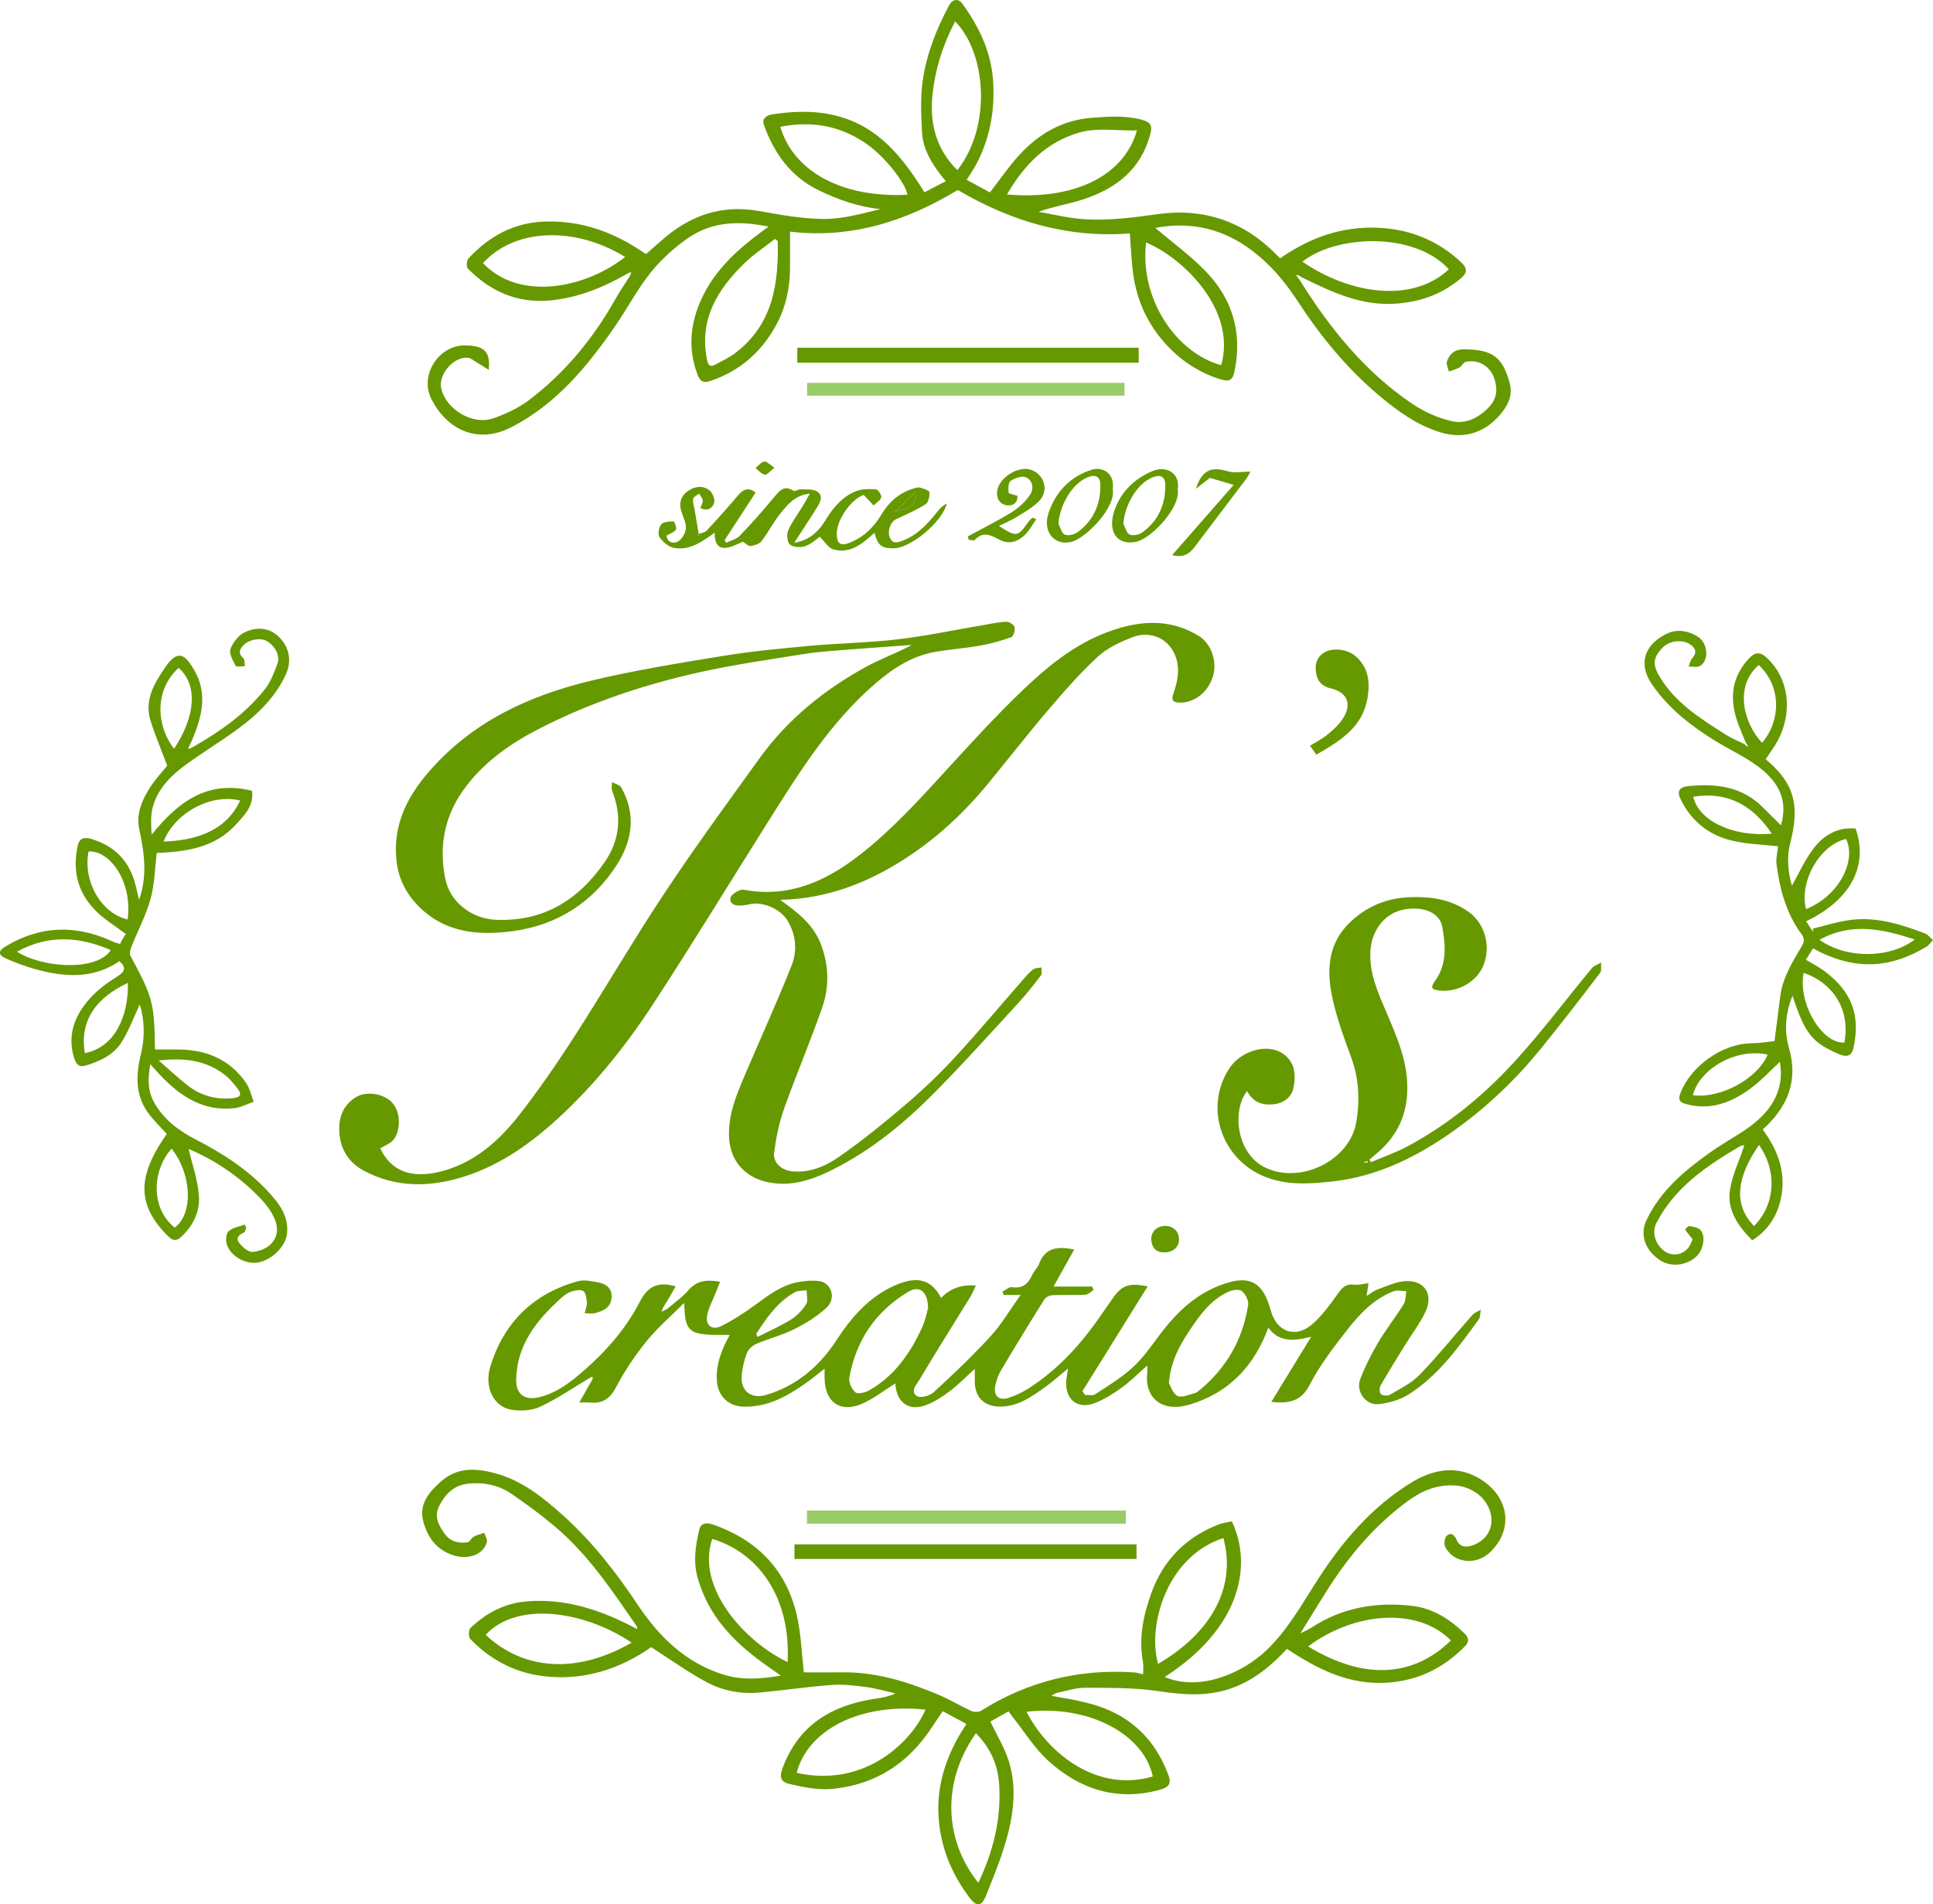 <?xml version="1.0" encoding="UTF-8"?><svg id="_レイヤー_2" xmlns="http://www.w3.org/2000/svg" viewBox="0 0 952.5 938.52"><defs><style>.cls-1{fill:#9c6;}.cls-2{fill:#690;}</style></defs><g id="_レイヤー_1-2"><path class="cls-2" d="m313.93,801.75c-12.1-17.47-23.84-35.28-40.24-49.18-6.89-5.84-14.21-11.22-21.67-16.33-6.53-4.47-14.12-5.9-21.94-4.91-6.69.85-10.91,5.34-13.76,11.1-2.51,5.06-.15,9.34,2.73,13.41,2.85,4.02,6.96,4.98,11.47,4.26,1.05-.17,1.71-2.07,2.83-2.68,1.63-.89,3.51-1.33,5.28-1.96.46,1.56,1.65,3.34,1.27,4.66-1.74,6.07-8.93,8.65-16.01,6.57-8.81-2.59-13.4-9.16-15.4-17.21-2.07-8.33,3.05-14.31,9.03-19.51,7.9-6.86,16.82-6.38,26.08-3.97,13.56,3.54,24.03,12.06,34.14,21.16,14.32,12.91,25.96,27.95,36.65,43.98,10.38,15.56,23.5,28.41,42.13,34.21,9.04,2.82,18.04,2.21,28.25.49-3.5-2.47-6.3-4.4-9.05-6.39-14.76-10.74-26.75-23.41-31.92-41.71-2.33-8.23-1.05-15.9.71-23.64,1.05-4.65,5.29-3.3,8.22-2.22,22.19,8.19,36.07,23.79,40.51,47.14,1.53,8.04,1.88,16.3,2.85,25.22,5.79,0,12.21.08,18.63-.02,16.8-.25,32.43,4.6,47.65,11.01,5.59,2.35,10.81,5.57,16.34,8.08,1.32.6,3.57.56,4.77-.19,23.15-14.51,48.34-20.72,75.55-18.85,1.26.09,2.49.55,4.23.96,0-2.13.3-4.15-.05-6.04-2.2-11.83.2-23.21,4.15-34.13,5.82-16.1,17.03-27.44,33.09-33.71,2.1-.82,4.44-1.05,6.56-1.53,10.66,22.55,3.47,53.25-33.11,76.7,18.05,7.59,39.02-2.65,49.89-12.93,10.49-9.92,17.4-22.39,25.08-34.36,12.3-19.19,26.81-36.38,46.49-48.48,10.61-6.52,22.16-8.72,33.3-2.23,15.31,8.91,17.41,25.56,5.26,36.81-6.87,6.35-17.82,5.01-21.81-3-.7-1.41-.28-4.49.81-5.44,1.76-1.53,3.61-.89,4.78,1.94,1.33,3.22,4.09,4.15,7.8,2.86,7.37-2.56,11.04-9.17,8.78-16.7-2.2-7.34-9.45-12.28-17.01-12.83-9.21-.67-16.79,2.64-23.88,7.87-16.13,11.9-28.82,26.94-39.46,43.78-4.16,6.59-8.22,13.24-13.15,21.2,2.61-1.34,4.14-1.96,5.49-2.85,15.22-9.99,32.21-12.76,49.79-10.67,9.96,1.19,18.59,6.6,25.8,13.79,1.95,1.94,2.16,3.92.06,6.06-10.47,10.67-22.96,16.9-38.01,17.97-18.85,1.34-34.5-6.48-49.72-16.64-7.86,8.36-16.75,15.91-28.34,19.74-11.63,3.85-23.1,2.85-35.02,1.08-11.83-1.76-23.98-1.6-36-1.67-4.65-.03-9.32,1.56-13.96,2.51-.84.17-1.58.81-2.77,1.45,12.3,2.18,24.06,3.98,34.56,10.3,11.47,6.9,18.79,16.94,23.27,29.32,1.66,4.59-1.33,5.88-4.74,6.8-20.85,5.62-39.02-.31-54.47-14.23-6.91-6.23-11.95-14.52-17.84-21.89-.6-.75-1.15-1.55-1.93-2.62-3.31,1.86-6.45,3.62-8.92,5.01,3.19,6.76,7.04,12.96,9.12,19.72,3.93,12.74,2.33,25.76-1.2,38.32-2.67,9.49-6.44,18.7-10.13,27.87-2.17,5.38-4.64,5.45-8.07.91-9.31-12.3-14.77-26.21-15.35-41.52-.55-14.47,3.89-27.94,11.4-40.33.69-1.14,1.42-2.24,2.4-3.78-3.9-2.11-7.7-4.16-11.66-6.29-1.98,2.93-3.66,5.36-5.27,7.82-11.4,17.39-26.85,27.94-47.99,30.37-7.8.9-14.82-.64-22.08-2.26-4.16-.93-5.32-3.03-3.73-7.45,7.75-21.46,24.08-31.33,45.55-34.58,3.33-.5,6.67-.99,10.21-2.66-4.81-1.08-9.57-2.49-14.44-3.14-5.54-.74-11.22-1.45-16.75-1.04-11.91.88-23.75,2.65-35.65,3.75-9.16.85-18.2-.82-26.18-5.1-9.27-4.97-17.87-11.2-27.34-17.26-15.35,10.8-33.74,16.89-53.93,14.18-13.59-1.82-25.68-8.18-35.28-18.33-.9-.95-.79-4.39.17-5.3,7.8-7.47,16.92-12.27,27.96-13.14,19.27-1.52,36.63,4.42,53.3,13.22.28.16.56.32.83.48-.01-.38-.02-.76-.04-1.14Zm401,6.74c-16.39-16.52-47.39-14.11-70.35,2.97,32.05,19.45,55.44,11.8,70.35-2.97Zm-322.37,65.27c33.4,7.5,56.57-15.12,63.47-31.16-32.36-3.41-57.96,10-63.47,31.16Zm210.28-115.71c-28.07,9.05-37.55,43.41-32.18,61.99,24.21-14.06,39.13-36.12,32.18-61.99Zm-214.75,61.11c1.76-32.22-14.81-54.11-37.14-60.69-8.21,24.24,16.46,50.9,37.14,60.69Zm179.97,56.37c-4.44-20.79-31.5-35.45-62.25-31.88,11.06,21.38,35.55,39.87,62.25,31.88Zm-256.8-65.94c-23.88-16-56.76-20.35-71.92-3.84,18.58,17.43,44.77,19.49,71.92,3.84Zm169.65,44.61c-17.5,24.9-15.19,53.28,1.16,73.77,7.26-15.3,11.32-31.11,10.3-48.16-.59-10-4.31-18.25-11.47-25.61Z"/><path class="cls-2" d="m309.79,134.51c-12.04,7-24.82,12.26-38.72,13.57-15.9,1.5-29.45-4.35-40.51-15.72-.82-.84-.65-3.98.25-4.95,10.13-10.94,22.35-17.71,37.63-18.21,18.51-.61,34.81,5.49,49.86,16.06,4.24-3.64,8.28-7.53,12.73-10.86,12.77-9.56,26.95-13.24,42.91-10.41,10.62,1.88,21.4,3.89,32.12,3.93,9.27.03,18.56-2.63,27.78-4.83-11-1.17-21.02-4.71-30.71-9.47-13.7-6.73-21.72-18.16-26.71-32.08-1.17-3.27,1.59-4.77,3.9-5.13,10.47-1.62,20.89-2.06,31.42.55,20.79,5.14,32.83,20.14,43.8,37.82,3.28-1.71,6.71-3.49,10.5-5.47-6.19-7.47-11.27-15.04-11.73-24.42-.41-8.32-.81-16.8.34-24.98,1.86-13.18,6.76-25.55,13.05-37.32,1.59-2.98,4.52-3.53,6.45-.87,8.31,11.51,14.33,23.89,15.23,38.47.88,14.35-1.58,27.87-8.22,40.6-1.36,2.61-3.09,5.03-4.81,7.81,3.73,2.03,7.59,4.13,11.45,6.23,4.72-6.07,9.17-12.64,14.47-18.43,9.63-10.51,21.2-17.27,35.99-18.37,8.3-.62,16.28-1.19,24.48,1.02,4.79,1.29,5.08,3.33,3.98,7.42-4.6,17.06-16.75,26.41-32.58,31.66-7.2,2.39-14.81,3.55-22.45,6.26,7.65,1.28,15.25,3.23,22.94,3.68,12,.71,23.88-.86,35.86-2.54,22.27-3.11,42.13,3.36,58.22,19.73.69.7,1.43,1.37,2.13,2.04,14.72-10.33,30.82-15.95,48.79-15.02,15.43.8,29.02,6.32,40.4,17.02,2.98,2.8,3.15,5.05-.04,7.76-8.82,7.49-18.72,11.28-30.46,12.46-17.86,1.79-32.74-5.32-47.83-12.73-.64-.37-1.28-.75-1.92-1.12-.39-.04-.77-.09-1.16-.13.18.27.37.53.55.8.39.51.78,1.02,1.18,1.53,14.81,23.79,32.15,45.37,55.62,61.18,5.88,3.96,12.82,7.08,19.71,8.58,6.71,1.46,13.08-1.78,18.03-6.99,4.01-4.23,4.37-8.95,2.59-14.21-2.03-6-8.05-9.6-14.18-8.04-1.12.29-1.79,2.07-2.93,2.7-1.62.9-3.47,1.37-5.23,2.03-.36-1.7-1.44-3.65-.95-5.05,1.35-3.87,4.02-6,8.66-5.93,13.62.2,18.57,3.6,22.15,16.27,1.51,5.35.07,9.9-3.32,14.35-7.78,10.22-18.59,14.02-30.7,10.32-11.35-3.46-20.72-10.2-29.67-17.66-16.21-13.51-29.38-29.6-40.86-47.25-6.91-10.62-15.29-20.12-25.92-27.21-13.59-9.07-28.56-11.6-44.08-8.64,8.17,6.93,16.92,13.33,24.43,20.96,13.51,13.74,18.59,30.46,14.64,49.6-.97,4.7-2.55,5.53-7.85,3.78-9.67-3.2-18.02-8.62-25-15.95-9.57-10.06-15.28-22.14-17.14-35.89-.86-6.33-1.06-12.74-1.61-19.78-30.46,2.37-58.45-5.87-84.77-21.41-25.12,15.13-51.91,24.12-82.67,20.54,0,6.15.03,12.07,0,17.98-.07,9.53-1.92,18.69-6.36,27.16-7.14,13.62-17.82,23.24-32.5,28.32-3.53,1.22-5.35.74-6.76-3.04-5.2-13.98-3.32-27.19,3.39-40.12,6.61-12.74,16.99-21.92,28.24-30.3,1.03-.77,2.08-1.51,3.4-2.48-13.86-2.87-27.24-2.69-38.99,5.2-7.04,4.72-13.63,10.68-18.95,17.26-6.63,8.19-11.55,17.74-17.57,26.46-13.69,19.85-28.82,38.26-50.78,49.72-17.85,9.31-32.77.58-39.95-13.86-5.74-11.55,3.66-26.26,16.45-26.25,9.51.01,12.94,2.98,11.9,12.07-2.39-1.5-4.23-2.69-6.11-3.81-1.34-.8-2.68-2.01-4.12-2.15-7.09-.73-14.8,8.33-13.15,15.23,2.49,10.39,15.57,18.18,25.74,14.58,6.13-2.17,12.33-5.05,17.49-8.95,17.78-13.46,31.66-30.43,42.61-49.84,2.27-4.03,4.91-7.84,7.38-11.75.12-.5.25-1,.37-1.5-.41.14-.82.28-1.23.41Zm137.36-38.54c-.97-5.7-10.56-18.01-19.18-24.33-13.05-9.58-27.65-12.26-43.45-9.15,6.57,22.38,31,35.17,62.62,33.48Zm-63.91,22.84c-.46-.35-.92-.7-1.38-1.05-5.02,3.96-10.44,7.51-15,11.94-13.27,12.9-22.4,27.56-18.52,47.35.65,3.34,1.73,4.02,4.5,2.47,3.17-1.77,6.54-3.3,9.41-5.48,18.56-14.07,21.47-34.04,20.99-55.23Zm88.5-34.95c17.08-21.69,14.23-57.83-1.09-73.3-6,11.41-9.88,23.59-11.18,36.32-1.41,13.77,1.71,26.54,12.27,36.98Zm-233.76,45.84c19.06,19.72,52.05,11.34,70.07-3.07-25.41-15.5-54.67-13.92-70.07,3.07Zm363.76,50.29c7.74-26.97-18.36-52.62-36.99-60.5-3.28,27.4,14.41,54.25,36.99,60.5Zm112.18-47.27c-17.15-18.83-55.84-16.84-72.15-3.73,25.09,17.06,55.21,19.77,72.15,3.73Zm-217.72-36.89c31.84,2.83,57.37-8.26,64.06-31.57-9.85.33-19.48-1.6-28.76,1.16-15.94,4.74-26.89,15.83-35.3,30.41Z"/><path class="cls-2" d="m187.38,565.95c7.08,15.07,21.39,14.2,33.09,10.5,15-4.75,26.32-15.26,35.73-27.34,26.07-33.5,46.22-70.91,69.48-106.27,15.52-23.6,32.21-46.44,48.76-69.34,13.71-18.97,31.58-33.43,51.97-44.67,7.3-4.02,15.25-6.86,22.88-10.95-10.29.74-20.58,1.42-30.86,2.25-7.4.6-14.84,1.02-22.15,2.19-17.36,2.77-34.82,5.26-51.96,9.09-27.16,6.07-53.51,14.87-78.35,27.6-13.78,7.06-26.42,15.71-36.08,28.25-10.59,13.73-13.85,28.97-10.49,45.76,2.34,11.71,13.06,19.83,25.08,20.31,23.51.94,40.66-9.87,53.5-28.48,7.44-10.78,8.56-22.64,3.69-34.98-.5-1.27-.1-2.9-.11-4.37,1.55.85,3.81,1.3,4.55,2.62,7.31,12.88,5.6,25.78-1.88,37.65-11.86,18.83-29.52,30.16-51.35,33.11-15.46,2.09-31.3,1.36-44.22-9.95-7.5-6.57-12.23-14.81-13.29-24.71-1.84-17.13,4.88-31.09,15.95-43.86,21.37-24.66,49.3-37.54,80.02-44.9,21.23-5.09,42.87-8.59,64.43-12.12,14.28-2.33,28.74-3.7,43.17-5.03,14.47-1.33,29.07-1.51,43.49-3.22,14.18-1.68,28.21-4.67,42.32-7.06,3.72-.63,7.44-1.47,11.19-1.59,1.38-.04,3.72,1.5,4,2.7.35,1.49-.57,4.49-1.65,4.89-4.91,1.78-10,3.22-15.15,4.14-7.28,1.3-14.69,1.82-21.98,3.04-11.28,1.88-20.6,7.82-29.11,15.06-22.67,19.28-38.13,44.21-53.74,69-18.78,29.82-37.12,59.92-56.38,89.43-13.32,20.41-28.52,39.5-46.52,56.11-13.62,12.57-28.56,23.24-46.39,28.97-16.94,5.45-33.99,5.77-50.01-2.93-6.52-3.54-10.93-9.63-11.69-17.56-.74-7.63,1.13-14.16,7.97-18.48,5.14-3.24,13.73-1.83,17.83,2.5,4.85,5.12,4.02,14.65.78,18.44-1.61,1.88-4.3,2.84-6.5,4.21Z"/><path class="cls-2" d="m290.95,678.89c-8.2,4.89-16.13,10.37-24.73,14.41-4.18,1.96-9.82,2.27-14.46,1.44-8.52-1.52-13.27-11.1-10.14-21.27,6.66-21.67,21.16-35.95,43.15-42,3.13-.86,6.9-.03,10.24.63,4.15.82,6.93,3.3,6.27,8.06-.64,4.59-4.31,5.98-8.04,7.01-1.5.41-3.21.07-5.13.07.48-2.18,1.21-3.79,1.08-5.32-.17-1.97-.46-4.67-1.74-5.58-1.29-.91-3.97-.35-5.85.2-1.69.49-3.31,1.62-4.64,2.82-12.26,11-22.4,23.25-22.61,40.88-.09,7.15,4.52,10.13,11.59,8.33,8.87-2.26,15.71-7.73,22.32-13.55,10.9-9.6,20.38-20.51,27.02-33.46,3.79-7.4,8.83-10.17,17.59-7.58-1.16,2.09-2.22,4.19-3.45,6.17-1.21,1.95-2.59,3.78-3.49,6.32,1.07-.55,2.28-.92,3.18-1.67,3.45-2.87,7.21-5.53,10.1-8.9,4.19-4.89,9.2-5.31,15.63-4.18-.78,1.94-1.48,3.68-2.16,5.41-1.46,3.68-3.46,7.25-4.22,11.06-.97,4.87,2.34,7.64,6.76,5.45,5.86-2.89,11.44-6.52,16.74-10.38,6.72-4.9,13.27-10.02,21.72-11.46,3.23-.55,6.65-.84,9.88-.42,6.1.79,8.64,8.41,3.78,13.04-4.58,4.35-10.27,7.8-15.96,10.66-5.99,3.01-12.64,4.67-18.83,7.32-1.85.79-3.82,2.67-4.53,4.51-1.34,3.47-2.21,7.23-2.55,10.94-.69,7.63,4.63,11.82,11.97,9.66,15-4.41,26.24-14.02,34.58-26.77,7.54-11.53,16.13-21.55,28.98-27.22,11-4.86,17.92-2.97,22.74,6.17q6.69-7.04,17.11-6.08c-.92,1.93-1.55,3.66-2.5,5.21-8.43,13.72-17.04,27.33-25.27,41.16-1.38,2.32-4.77,5.76-1.26,8.1,1.67,1.11,6.34-.14,8.23-1.87,9.63-8.86,19.15-17.91,27.99-27.55,5.41-5.9,9.54-12.99,14.88-20.44h-8.26c-.25-.53-.51-1.06-.76-1.59,1.59-.8,3.32-2.47,4.76-2.25,5.25.82,8-1.64,9.98-6.03.88-1.95,2.66-3.52,3.4-5.5,2.95-7.86,8.88-8.79,17.27-7-3.39,6.08-6.61,11.86-10.16,18.22h18.99l.73,1.73c-1.37.81-2.71,2.25-4.13,2.33-5.32.28-10.67-.02-15.99.2-1.4.06-3.34.85-4.03,1.94-7.24,11.53-14.36,23.15-21.32,34.85-1.41,2.37-2.42,5.13-2.96,7.85-1,4.98,1.73,7.52,6.53,5.98,3.41-1.1,6.77-2.69,9.79-4.62,14.38-9.19,25.65-21.52,35.28-35.46,1.96-2.84,3.99-5.63,5.91-8.5,4.61-6.88,8.32-8.33,17.57-6.37-10.79,17.34-21.49,34.52-32.18,51.7.43.6.86,1.2,1.29,1.8,1.7-.08,3.81.47,5.04-.33,6.21-4.06,12.64-7.96,18.12-12.9,4.86-4.38,8.83-9.86,12.74-15.18,9.34-12.73,20.26-23.23,36.08-27.34,8.8-2.29,14.48.55,17.83,8.95.73,1.84,1.35,3.73,1.89,5.63,2.81,9.92,11.88,13.36,19.87,6.66,5.1-4.28,9.16-9.94,13.06-15.43,2.14-3.02,3.99-4.92,7.91-4.41,2.04.26,4.2-.38,7.16-.72-.28,1.9-.55,3.81-.91,6.28,1.96-1.19,3.56-2.56,5.42-3.23,4.44-1.59,8.94-3.76,13.52-4.06,9.58-.62,14.18,6.46,9.98,15.24-2.7,5.65-6.59,10.73-9.9,16.09-4.09,6.63-8.21,13.24-12.09,20-.64,1.12-.69,3.54.06,4.26.85.83,3.29,1.1,4.35.47,5.09-3.03,10.71-5.71,14.73-9.87,9.11-9.43,17.35-19.7,26.05-29.53,1.02-1.16,2.72-1.72,4.11-2.55-.31,1.61-.13,3.58-1.01,4.79-9.99,13.75-19.93,27.7-34.58,36.95-4.26,2.69-9.69,4.23-14.74,4.76-6.4.67-11.37-6.29-9.04-12.38,2.4-6.26,5.49-12.34,8.91-18.12,3.81-6.43,8.49-12.34,12.44-18.69,1.09-1.76.94-4.29,1.35-6.47-2.14-.01-4.52-.66-6.38.06-9.64,3.76-16.59,11.1-22.73,18.96-6.74,8.62-13.51,17.46-18.51,27.12-4.2,8.12-9.96,9.35-18.92,8.43,6.61-10.79,12.91-21.08,19.67-32.12-8.41,2.16-15.85,2.87-21.13-4.46-7,18.91-19.35,32.06-38.71,37.87-14.28,4.28-22.4-3.91-20.96-15.64.12-.95.02-1.92.02-3.59-4.57,4.01-8.38,7.88-12.73,11.01-4.12,2.97-8.57,5.76-13.29,7.56-8.18,3.11-14.24-1.62-13.95-10.31.06-1.93.52-3.84.95-6.78-4.22,3.44-7.61,6.53-11.33,9.17-6.74,4.79-13.49,9.7-22.38,9.6-7.71-.08-12.24-4.62-12.28-12.43,0-1.75,0-3.5,0-6.13-4.57,4.11-8.25,7.92-12.43,11.05-3.66,2.74-7.67,5.37-11.93,6.89-8.43,3.02-14.28-1.6-14.79-10.82-5.05,3.2-9.92,6.95-15.33,9.57-11.3,5.46-19.46.11-19.52-12.32,0-1.15,0-2.31,0-4.46-3.5,2.7-6.35,5.06-9.37,7.18-9.3,6.57-19.06,11.94-31,11.48-7.22-.28-12.19-5.42-12.7-12.6-.61-8.52,2.58-15.87,6.29-22.69-5.41-.25-10.93.37-15.93-.95-6.37-1.68-6.08-7.87-6.49-14.87-6.74,6.77-13.26,12.34-18.55,18.9-5.7,7.08-10.88,14.75-15.09,22.79-3.01,5.76-6.76,7.98-12.82,7.41-1.31-.12-2.64-.02-5.2-.02,2.44-4.31,4.49-7.92,6.53-11.52,0-.4.01-.8.02-1.2-.35.12-.7.25-1.05.37Zm285,2.69c.85,1.42,1.86,5.17,4.19,6.38,2.07,1.07,5.63-.58,8.47-1.28,1.06-.26,2.03-1.12,2.91-1.86,13.06-10.95,20.93-24.92,23.52-41.7.33-2.12-1.29-5.25-3.02-6.74-1.21-1.04-4.42-.71-6.26.09-9.1,3.95-14.62,11.74-19.85,19.65-4.75,7.18-8.91,14.69-9.95,25.46Zm-118.64-36.78c-.06-8.35-4.28-11.38-9.67-8.17-16.14,9.63-25.85,23.98-29.14,42.43-.4,2.23,1.2,5.63,3,7.15,1.17.99,4.73.18,6.63-.88,12.57-7.04,20.37-18.29,26.23-31.03,1.63-3.53,2.34-7.49,2.95-9.5Zm-84.7,12.67c.24.48.48.96.72,1.44,5.48-2.79,11.17-5.27,16.37-8.51,2.98-1.85,5.66-4.65,7.54-7.62,1.06-1.67.22-4.54.24-6.87-1.98.31-4.25.1-5.88,1.02-8.52,4.79-13.86,12.59-19,20.53Z"/><path class="cls-2" d="m384.47,443.52c8.78,6.3,16.49,12.26,20.17,22.21,3.78,10.24,4.04,20.59.58,30.59-5.84,16.87-12.89,33.31-18.87,50.14-2.45,6.9-3.92,14.27-4.89,21.55-.68,5.15,3.74,8.78,8.94,9.28,8.62.82,16.28-2.46,22.82-7,11.51-7.99,22.45-16.88,33.13-25.99,8.46-7.21,16.57-14.94,24.11-23.11,11.56-12.52,22.49-25.62,33.72-38.46,1.53-1.75,3.07-3.58,4.91-4.95,1.05-.78,2.74-.69,4.14-.99-.07,1.33.38,3.05-.29,3.92-3.61,4.73-7.29,9.44-11.32,13.81-13.83,15.02-27.46,30.25-41.85,44.72-14.62,14.7-30.73,27.83-49.37,37.18-10.32,5.18-21.35,8.99-33.42,5.9-10.81-2.77-17.35-11.01-17.76-22.1-.4-10.99,3.7-20.72,7.85-30.45,7.65-17.98,15.8-35.75,22.99-53.91,2.83-7.14,2.26-14.91-1.89-21.97-3.39-5.76-12.21-9.75-18.7-8.25-1.12.26-2.26.46-3.4.59-3.03.34-6.55-.09-6.17-3.61.18-1.67,4.54-4.49,6.5-4.12,22.03,4.11,40.15-3.89,57.03-16.99,15.67-12.17,28.93-26.69,42.24-41.25,12.33-13.49,24.66-27.03,37.83-39.67,12.41-11.91,25.74-22.94,42.25-29.08,15.18-5.64,30.21-7.03,44.84,1.84,6.19,3.75,9.37,12.54,7.08,20.05-2.38,7.81-9.21,13.05-16.32,12.89-3.59-.08-4.27-1.34-3.12-4.58,2.43-6.87,3.58-13.9-.12-20.68-3.81-6.96-12.05-10.13-20.13-6.95-6.04,2.38-12.39,5.27-17.06,9.59-8.74,8.09-16.64,17.14-24.38,26.23-10.29,12.07-20.02,24.61-30.11,36.85-11.89,14.42-25.54,26.96-41.32,37.02-18.25,11.64-37.94,19.17-60.66,19.75Z"/><path class="cls-2" d="m93.78,368.88c13.83-7.75,26.8-16.67,36.75-29.18,2.86-3.59,4.56-8.24,6.17-12.63,1.46-3.97-1.17-8.77-5.31-11.15-3.08-1.77-8.77-.73-11.45,2.1-1.96,2.07-2.68,3.98-.09,6.32.82.74.6,2.63.86,4-1.61-.03-4.29.48-4.64-.2-1.34-2.62-3.32-6.15-2.48-8.35,1.26-3.3,4.17-7,7.31-8.35,6.56-2.82,12.5-1.79,16.92,2.84,4.97,5.2,5.98,11.85,2.91,18.41-4.4,9.38-11.26,16.89-19.15,23.21-8,6.4-16.8,11.8-25.27,17.62-9.12,6.27-17.92,12.95-21.03,24.24-1.16,4.23-.84,8.87-.56,13.62,12.79-15.83,27.11-27.16,49.45-21.64,1.08,7.28-3.68,12.05-8.08,16.82-9.69,10.51-22.56,12.94-36.02,13.71-1,.06-2,.07-2.99.13-.12,0-.24.21.18-.18-1,8.01-1.09,15.69-3.07,22.85-2.22,7.98-6.21,15.46-9.29,23.21-.59,1.47-1.25,3.6-.63,4.76,11.07,20.67,11.72,22.89,12.11,46.21,3.56,0,7.15,0,10.74,0,14.03-.04,25.93,4.55,34.11,16.44,1.85,2.7,2.56,6.18,3.79,9.31-3.16,1.09-6.25,2.78-9.49,3.16-15.25,1.75-26.58-5.76-36.53-16.2-1.45-1.53-2.82-3.13-4.91-5.45-1.39,7.18-1.29,13.2,1.89,18.89,4.72,8.45,12.21,13.96,20.55,18.25,13.1,6.75,25.35,14.63,35.45,25.48,5.43,5.84,10.31,11.91,9.46,20.85-.58,6.04-7.29,13.14-14.51,14.28-6.12.96-13.63-3.33-15.27-9.26-.53-1.93-.2-5.18,1.07-6.27,2.03-1.74,5.18-2.18,7.85-3.16.25.47.5.94.75,1.42-.34.85-.47,2.2-1.07,2.45-2.54,1.06-4.27,2.8-2.37,5.17,1.61,2.01,4.44,4.58,6.52,4.4,8.6-.74,15.09-7.5,10.61-16.97-1.61-3.4-4-6.59-6.61-9.31-10.32-10.76-22.44-18.94-35.47-24.46,1.77,7.63,4.53,15.3,5.08,23.12.54,7.64-2.76,14.69-8.67,20.16-2.31,2.14-4.09,2.13-6.37-.1-14.84-14.59-14.88-27.76-4.66-44.7,1.19-1.98,2.53-3.87,3.85-5.87-2.76-3.03-5.67-5.93-8.23-9.11-7.45-9.3-7.15-19.5-4.44-30.6,1.95-7.99,1.72-16.5-.62-24.12-2.88,6.12-5.28,12.66-8.88,18.46-4,6.46-10.83,9.59-17.96,11.71-3.79,1.13-4.9-1.67-5.71-4.47-3.2-11.13.72-20.56,7.91-28.62,3.81-4.27,8.65-7.82,13.54-10.87,3.96-2.47,4.48-4.41,1.07-7.52-13.3,9.05-27.58,7.82-42.02,3.76-4.84-1.36-9.58-3.18-14.18-5.22-3.63-1.61-3.52-3.67-.04-5.77,17.3-10.45,35.05-10.88,53.19-2.34,1,.47,2.11.68,3.35,1.07.51-1,.91-1.88,1.4-2.71.5-.84,1.09-1.63,1.48-2.19-4.77-3.57-9.73-6.63-13.9-10.52-9.76-9.11-12.7-20.51-9.74-33.44.78-3.42,3.48-3.8,6.27-2.99,10.82,3.12,18.24,9.89,21.55,20.81.88,2.9,1.47,5.88,2.31,9.3,4.26-12.09,2.55-23.39.06-34.95-1.6-7.42,1.53-14.63,5.67-20.93,2.54-3.86,5.75-7.28,8.16-10.27-2.77-7.37-5.8-14.52-8.16-21.89-3.28-10.22,1.63-18.51,7.11-26.52,6.47-9.46,10.02-6.06,14.29,1.22,6.84,11.66,3.81,23.04-.91,34.38-.51,1.22-1.11,2.39-1.67,3.59-.16.29-.33.58-.49.88.39-.02.78-.04,1.17-.06Zm-30.9,84.27c2.53-18.18-8.46-34.06-19.23-33.5-2.92,14.65,6.22,30.56,19.23,33.5Zm21.67,113c-9.86,11-10.22,29.58,1.54,38.88,9.51-7.06,8.17-26.89-1.54-38.88Zm1.21-197.09c10.85-16.4,11.64-31.75,2.24-39.88-12.29,11.33-10.77,28.78-2.24,39.88ZM8.37,469.05c12.99,8.25,39.52,9.63,46.24-.78-15.68-6.79-30.91-7.66-46.24.78Zm69.86,53.64c5.42,4.7,9.7,8.75,14.33,12.35,6.46,5.02,13.91,7,22.12,6.21,3.47-.33,4.78-1.61,2.46-4.62-1.91-2.47-3.93-5-6.38-6.89-9.1-7.03-19.64-8.57-32.52-7.05Zm40.07-128.13c-14.29-3.63-32.16,6.04-37.68,20.19,14.44-.43,30.58-4.49,37.68-20.19Zm-55.26,89.83c-16.74,7.89-23.82,19.64-21.22,34.66,14.62-2.86,21.49-17.83,21.22-34.66Z"/><path class="cls-2" d="m860.34,366.2c-1.2-2.89-2.46-5.76-3.58-8.69-4.57-11.98-4.14-23.19,5.12-33.06,2.98-3.18,5.54-3.26,8.81-.18,12.39,11.7,12.26,30.01,3.91,43.16-1.47,2.31-3.06,4.55-4.56,6.77,14.2,11.76,16.92,22.73,12.1,41.4-1.95,7.54-.85,14.88.83,20.94,3.41-5.97,6.45-13.02,11.04-18.86,4.91-6.24,11.8-10.14,20.33-9.34,6.1,17.16-1.06,34.52-24.34,45.72,1.15,1.76,2.25,3.47,3.36,5.17,0-.54,0-1.07,0-1.61,6.26-1.46,12.46-3.48,18.81-4.26,12.71-1.55,24.66,2.24,36.36,6.7,1.52.58,2.65,2.16,3.97,3.28-1.09,1.11-2,2.51-3.28,3.28-16.15,9.7-33.88,12.87-55.82.8-1.12,1.76-2.24,3.54-3.54,5.59,3.26,1.98,6.36,3.55,9.11,5.59,14.27,10.64,17.56,22.51,14.41,37.65-.98,4.69-3.81,4.78-7.33,3.25-13.2-5.73-16.55-9.92-22.79-28.72-3.57,8.79-4.11,17.4-1.73,25.72,4.72,16.49-.82,29.23-12.94,40.2,7.04,9.46,11.26,20.03,9.33,32-1.51,9.35-6.01,17.3-14.51,22.6-6.91-7.04-12.61-14.9-10.91-25.19,1.16-6.98,4.34-13.62,6.62-20.41.12-.43.25-.86.38-1.29-.56.1-1.12.19-1.68.29-16.57,9.72-32.4,20.28-41.61,38.03-2.51,4.83-.37,11.19,4.54,14.26,3.56,2.23,8.37,1.48,11.13-1.94.98-1.22,1.48-2.82,2.18-4.21-.25-.34-.43-.62-.64-.88-1.03-1.29-2.15-2.52-2.99-3.92-.11-.19,1.34-1.87,1.9-1.78,1.86.29,4.06.61,5.36,1.77,2.91,2.61,1.87,9.6-1.57,13.01-4.9,4.86-13.08,5.68-18.51,1.85-7.28-5.14-9.62-12.6-6.23-19.67,7.1-14.82,19.29-24.81,32.31-33.94,5.53-3.88,11.51-7.11,17.07-10.97,11.67-8.1,18.76-18.55,16.3-32.97-4.58,4.22-9.14,9.22-14.49,13.15-9.41,6.91-19.79,10.98-31.85,7.62-3.12-.87-3.93-2.11-2.69-5.35,4.93-12.9,20.16-24.5,35.45-24.6,3.75-.02,7.49-.7,10.92-1.04.95-7.43,1.9-14.71,2.82-21.99,1.15-9.08,5.8-16.71,10.34-24.31,1.48-2.47,1.9-4.03.05-6.55-7.44-10.17-10.64-21.99-12.21-34.26-.38-3,.49-6.16.76-8.89-7.97-.96-16.14-1.06-23.81-3.09-11.11-2.93-19.5-9.98-24.47-20.68-1.79-3.86.45-5.52,3.56-5.85,13.62-1.45,26.58-.14,36.99,10.2,3.06,3.04,6.13,6.07,9.17,9.08,3.36-11.78-.3-21.28-12.48-29.86-6.33-4.47-13.45-7.8-20.07-11.88-11.79-7.27-22.57-15.7-30.65-27.18-8.67-12.32-2.08-21.52,7.42-25.75,5.03-2.23,10.12-1.13,14.56,1.53,5.35,3.21,5.94,12.17,1.15,14.64-1.47.76-3.64.19-5.48.22.61-1.41.9-3.11,1.88-4.19,2.3-2.52,1.83-5.07-1.63-7.05-3.83-2.19-9.76-1.37-12.88,1.77-4.68,4.71-5.18,8.23-2.12,13.61,7.73,13.55,20.51,21.43,33.11,29.47,2.9,1.85,6.17,3.11,9.27,4.64.39.42.78.84,1.16,1.26.16-.11.32-.22.49-.33-.32-.5-.63-1.01-.95-1.51Zm28.39,113.28c-2.83,15.23,9.15,35.06,20.12,34.35,3.11-17.36-6.62-29.8-20.12-34.35Zm20.94-65.99c-13.19,3.11-23.14,21.11-19.76,34.57,16.38-6.53,24.92-23.83,19.76-34.57Zm-43-85.71c-11.76,9.9-8.11,27.84,1.59,38.32,8.4-9.55,10.57-26.72-1.59-38.32Zm-2.34,276.5c11.18-11.46,10.91-28.17,2.42-39.97-10.57,15.3-13.15,28.96-2.42,39.97Zm8.71-193.41c-9.42-14.24-22.21-20.91-38.7-18.18,2.8,11.9,19.62,19.91,38.7,18.18Zm-38.85,128.93c13.87,1.7,31.9-8.21,36.83-20.05-16.45-3.41-33.82,7.67-36.83,20.05Zm109.33-76.78c-15.75-5.08-30.97-8.61-46.95.16,13.32,9.54,34.77,9.24,46.95-.16Z"/><path class="cls-2" d="m614.5,537.77c-7.55,9.54-5.28,30.87,9.01,37.7,17.47,8.35,41.62-3.49,44.81-22.47,1.85-10.99,1.31-21.64-2.63-32.19-3.18-8.52-6.26-17.14-8.45-25.94-3.75-15.07-3.81-29.7,9.02-41.26,8.03-7.24,17.48-11,28.36-11.43,10.34-.4,20.09,1,28.83,7.07,7.98,5.54,11.29,16.47,7.7,26.13-3.04,8.16-12.43,13.75-21.56,12.85-4.4-.44-4.86-1.41-2.3-5.01,5.84-8.2,4.98-17.68,3.39-26.46-1.36-7.5-10.44-10.44-19.85-8.27-8.92,2.05-15.08,10.49-15.58,20.48-.53,10.7,3.67,20.06,7.7,29.47,5.54,12.95,11.23,25.74,10.45,40.4-.67,12.61-6.11,22.41-15.71,30.22-.97.79-1.89,1.64-2.83,2.46.22.42.45.85.67,1.27,5.96-2.54,12.15-4.66,17.85-7.7,20.23-10.79,37.78-25.28,53.12-42.07,13.35-14.62,25.25-30.57,37.9-45.83,1.07-1.29,3.01-1.86,4.55-2.76-.14,1.73.37,3.95-.52,5.11-9.62,12.6-19.29,25.18-29.29,37.48-12.2,15-26.19,28.36-41.82,39.59-18.22,13.08-38.02,23.23-60.97,25.71-10.61,1.15-21.01,1.89-31.37-1.71-22.51-7.82-32.18-34.21-19.22-54.04,6.75-10.32,24.22-14.23,30.71-2.48,1.87,3.39,1.76,8.67.76,12.62-1.05,4.15-4.75,7.03-9.6,7.54-5.55.58-10.12-.85-13.11-6.49Zm57.26,35.34c1.42-.13,1.83-.16,2.23-.2-.07-.23-.14-.46-.21-.7-.36.16-.72.32-2.02.89Z"/><path class="cls-2" d="m344.19,263.18c1.35-.52,3.09-.67,3.98-1.62,5.3-5.69,10.52-11.46,15.51-17.43,2.69-3.23,5.26-4.01,8.67-1.4-5.2,8-10.24,15.74-15.28,23.49.27.43.54.86.8,1.29,2.26-1.14,5.04-1.78,6.69-3.5,5.86-6.09,11.5-12.42,16.87-18.94,2.69-3.27,4.88-6.1,9.54-3.21.77.48,2.43-.76,3.66-.7,2.75.14,6.05-.23,8.11,1.14,3.2,2.13,1.32,5.43-.27,7.99-3.39,5.45-6.95,10.8-11.1,17.21,8.21-1.33,12.38-6.17,15.72-11.63,3.68-6,8.12-11.12,14.63-13.75,2.98-1.21,6.64-1.16,9.94-.94,1.03.07,2.88,2.87,2.58,3.94-.42,1.56-2.44,2.69-3.78,4-1.48-1.59-2.96-3.19-4.83-5.2-5.97,1.92-13.46,12.12-13.31,19.44.09,4.62,1.93,5.9,6.38,4.13,6.89-2.75,11.89-7.62,15.68-13.99,3.58-6.02,8.61-10.53,15.48-12.62,1.09-.33,2.36-.84,3.35-.57,1.76.48,4.65,1.34,4.76,2.31.22,1.94-.5,5.03-1.91,5.92-4.6,2.9-9.67,5.08-14.61,7.42-2.67,1.26-4.39,5.92-2.93,9.15,1.42,3.15,3.9,2.27,6.36,1.33,7.64-2.93,12.7-8.85,17.62-14.98,1.09-1.36,2.51-2.47,4.08-3.36-2.33,9.34-17.94,22.1-26.28,22.14-5.95.03-7.79-1.43-9.37-7.65-5.83,5.21-11.81,10.55-20.26,8.19-2.51-.7-4.32-3.9-6.73-6.23-1.64,1.12-4.1,3.57-7.06,4.59-2.28.79-5.86.66-7.58-.7-1.38-1.09-1.78-5.05-.93-6.99,1.91-4.36,4.89-8.25,7.39-12.36,1-1.64,1.89-3.34,3.27-5.79-7.43.77-11.02,5.5-14.55,9.86-3.43,4.24-5.91,9.24-9.25,13.57-1.08,1.4-3.51,2.09-5.43,2.38-1.02.16-2.27-1.23-3.7-2.08-2.44.88-5.6,2.85-8.84,3-4.17.18-5.16-3.42-5.09-7.47-6.22,4.36-12.32,8.93-20.08,7.47-2.67-.5-5.47-2.94-7.1-5.27-.94-1.36-.37-4.85.82-6.29,1.11-1.34,3.96-1.47,6.06-1.53.42-.01,1.72,3.21,1.19,4.05-.84,1.35-2.87,1.95-4.66,3.02.39,3.23,3.37,4.18,5.64,2.88,1.98-1.13,3.77-4.18,3.94-6.5.2-2.75-1.44-5.64-2.27-8.46-1.17-3.93-.33-7.31,3.03-9.76,3.37-2.45,7.29-3.13,10.67-.66,1.58,1.16,2.95,4.31,2.52,6.11-.66,2.73-3.16,4.56-6.82,2.77.47-1.36,1.29-2.6,1.18-3.75-.11-1.17-1.15-2.25-1.78-3.37-1.04.85-2.8,1.58-2.97,2.59-.29,1.67.43,3.52.73,5.29.68,4.03,1.36,8.05,2.04,12.08-.17.22-.34.44-.51.67.16,0,.31,0,.47,0-.02-.25-.05-.49-.07-.74Zm106.81-20.46c-3,2.82-6,5.65-9.96,9.39,8.17-1.65,10.91-4.03,9.96-9.39Z"/><path class="cls-2" d="m561.11,171.39v7.37h-168.24v-7.37h168.24Z"/><path class="cls-2" d="m391.49,768.35v-7.2h168.55v7.2h-168.55Z"/><path class="cls-1" d="m554.79,750.96h-157.14v-6.46h157.14v6.46Z"/><path class="cls-1" d="m397.71,195.01v-6.3h156.39v6.3h-156.39Z"/><path class="cls-2" d="m648.64,371.95c-1.24-1.74-2.09-2.94-3.13-4.41,2.98-1.86,6.07-3.4,8.67-5.54,2.78-2.28,5.57-4.82,7.51-7.8,4.66-7.19,2.2-13.06-5.96-14.93-4.74-1.09-6.98-4.13-7.39-8.71-.35-3.94.93-7.2,4.57-9.18,4.16-2.25,11-1.39,14.89,1.9,6.61,5.59,7.38,12.99,6.04,20.83-2.46,14.4-13.51,21.08-25.21,27.83Z"/><path class="cls-2" d="m501.32,244.36c.26,3.41-2.09,5.09-5.18,4.67-3.63-.5-5.22-3.45-4.76-7.03.84-6.5,10.07-12.38,16.29-10.55,6.85,2.01,9.45,10.3,4.36,15.51-3.16,3.24-7.35,5.52-11.26,7.96-2.62,1.63-5.54,2.78-8.58,4.28,8.74,5.6,9.25,5.5,14.6-2.04.51-.72,1.16-1.38,1.88-1.88.25-.17.9.23,1.98.55-1.93,2.75-3.38,5.64-5.57,7.75-3.54,3.41-7.77,4.98-12.68,2.37-3.98-2.12-8.01-4.32-12.04.16-.44.49-2.01-.03-3.05-.08-.12-.57-.24-1.13-.36-1.7,7.22-3.92,14.62-7.55,21.57-11.88,3.52-2.19,6.84-5.26,9.12-8.69,1.85-2.78,1.39-7.1-2.22-8.54-2-.8-5.41.42-7.44,1.81-1.17.8-1.15,3.8-1,5.76.04.55,2.44.92,4.34,1.57Z"/><path class="cls-2" d="m548.3,241.06c1.73,8.9-13.03,24.11-20.4,26-8.17,2.1-14.28-4.9-11.28-14.04,3.43-10.44,10.64-18.19,21.51-21.56,4.82-1.5,11.33,1.56,10.17,9.6Zm-26.77,16.99c.99,1.88,1.56,4.71,3.09,5.4,1.64.73,4.65.1,6.25-1.06,7.91-5.71,11.47-13.81,11.34-23.44-.05-4.1-2.42-5.26-6.33-3.67-7.39,3.01-13.51,13.08-14.35,22.77Z"/><path class="cls-2" d="m580.3,241.08c1.71,8.88-12.93,24.32-20.38,25.92-9.19,1.97-13.85-4.57-11.22-13.9,2.7-9.6,9.49-16.85,19.11-20.9,7.26-3.05,13.88,1.38,12.49,8.88Zm-26.77,16.98c.99,1.88,1.56,4.71,3.09,5.4,1.64.73,4.65.1,6.25-1.06,7.91-5.71,11.47-13.81,11.34-23.44-.05-4.1-2.42-5.26-6.33-3.67-7.39,3.01-13.51,13.08-14.35,22.77Z"/><path class="cls-2" d="m577.59,273.58c10.55-12.04,20.4-23.29,30.28-34.57-4.26-1.27-8.1-2.41-11.65-3.47-2.39,1.84-4.66,3.59-6.93,5.34,2.95-9.26,7.57-11.07,15.67-8.62,3.37,1.02,7.31.17,11.19.17-.39.69-1.1,2.27-2.11,3.62-8.48,11.27-17.05,22.47-25.54,33.74-2.6,3.46-5.71,5.15-10.92,3.79Z"/><path class="cls-2" d="m580.96,610.58c.11,3.84-2.64,6.5-6.82,6.67-4.21.17-6.45-1.98-6.83-6.02-.36-3.86,2.47-6.79,6.5-7,4.04-.21,7.03,2.45,7.14,6.35Z"/><path class="cls-2" d="m381.62,230.51c-2.2,1.7-3.69,3.68-4.73,3.47-1.69-.34-3.08-2.13-4.6-3.31,1.41-1.13,2.72-2.93,4.28-3.19,1.2-.2,2.72,1.54,5.05,3.02Z"/><path class="cls-2" d="m451,242.72c.95,5.36-1.79,7.73-9.96,9.39,3.97-3.74,6.96-6.56,9.96-9.39Z"/></g></svg>